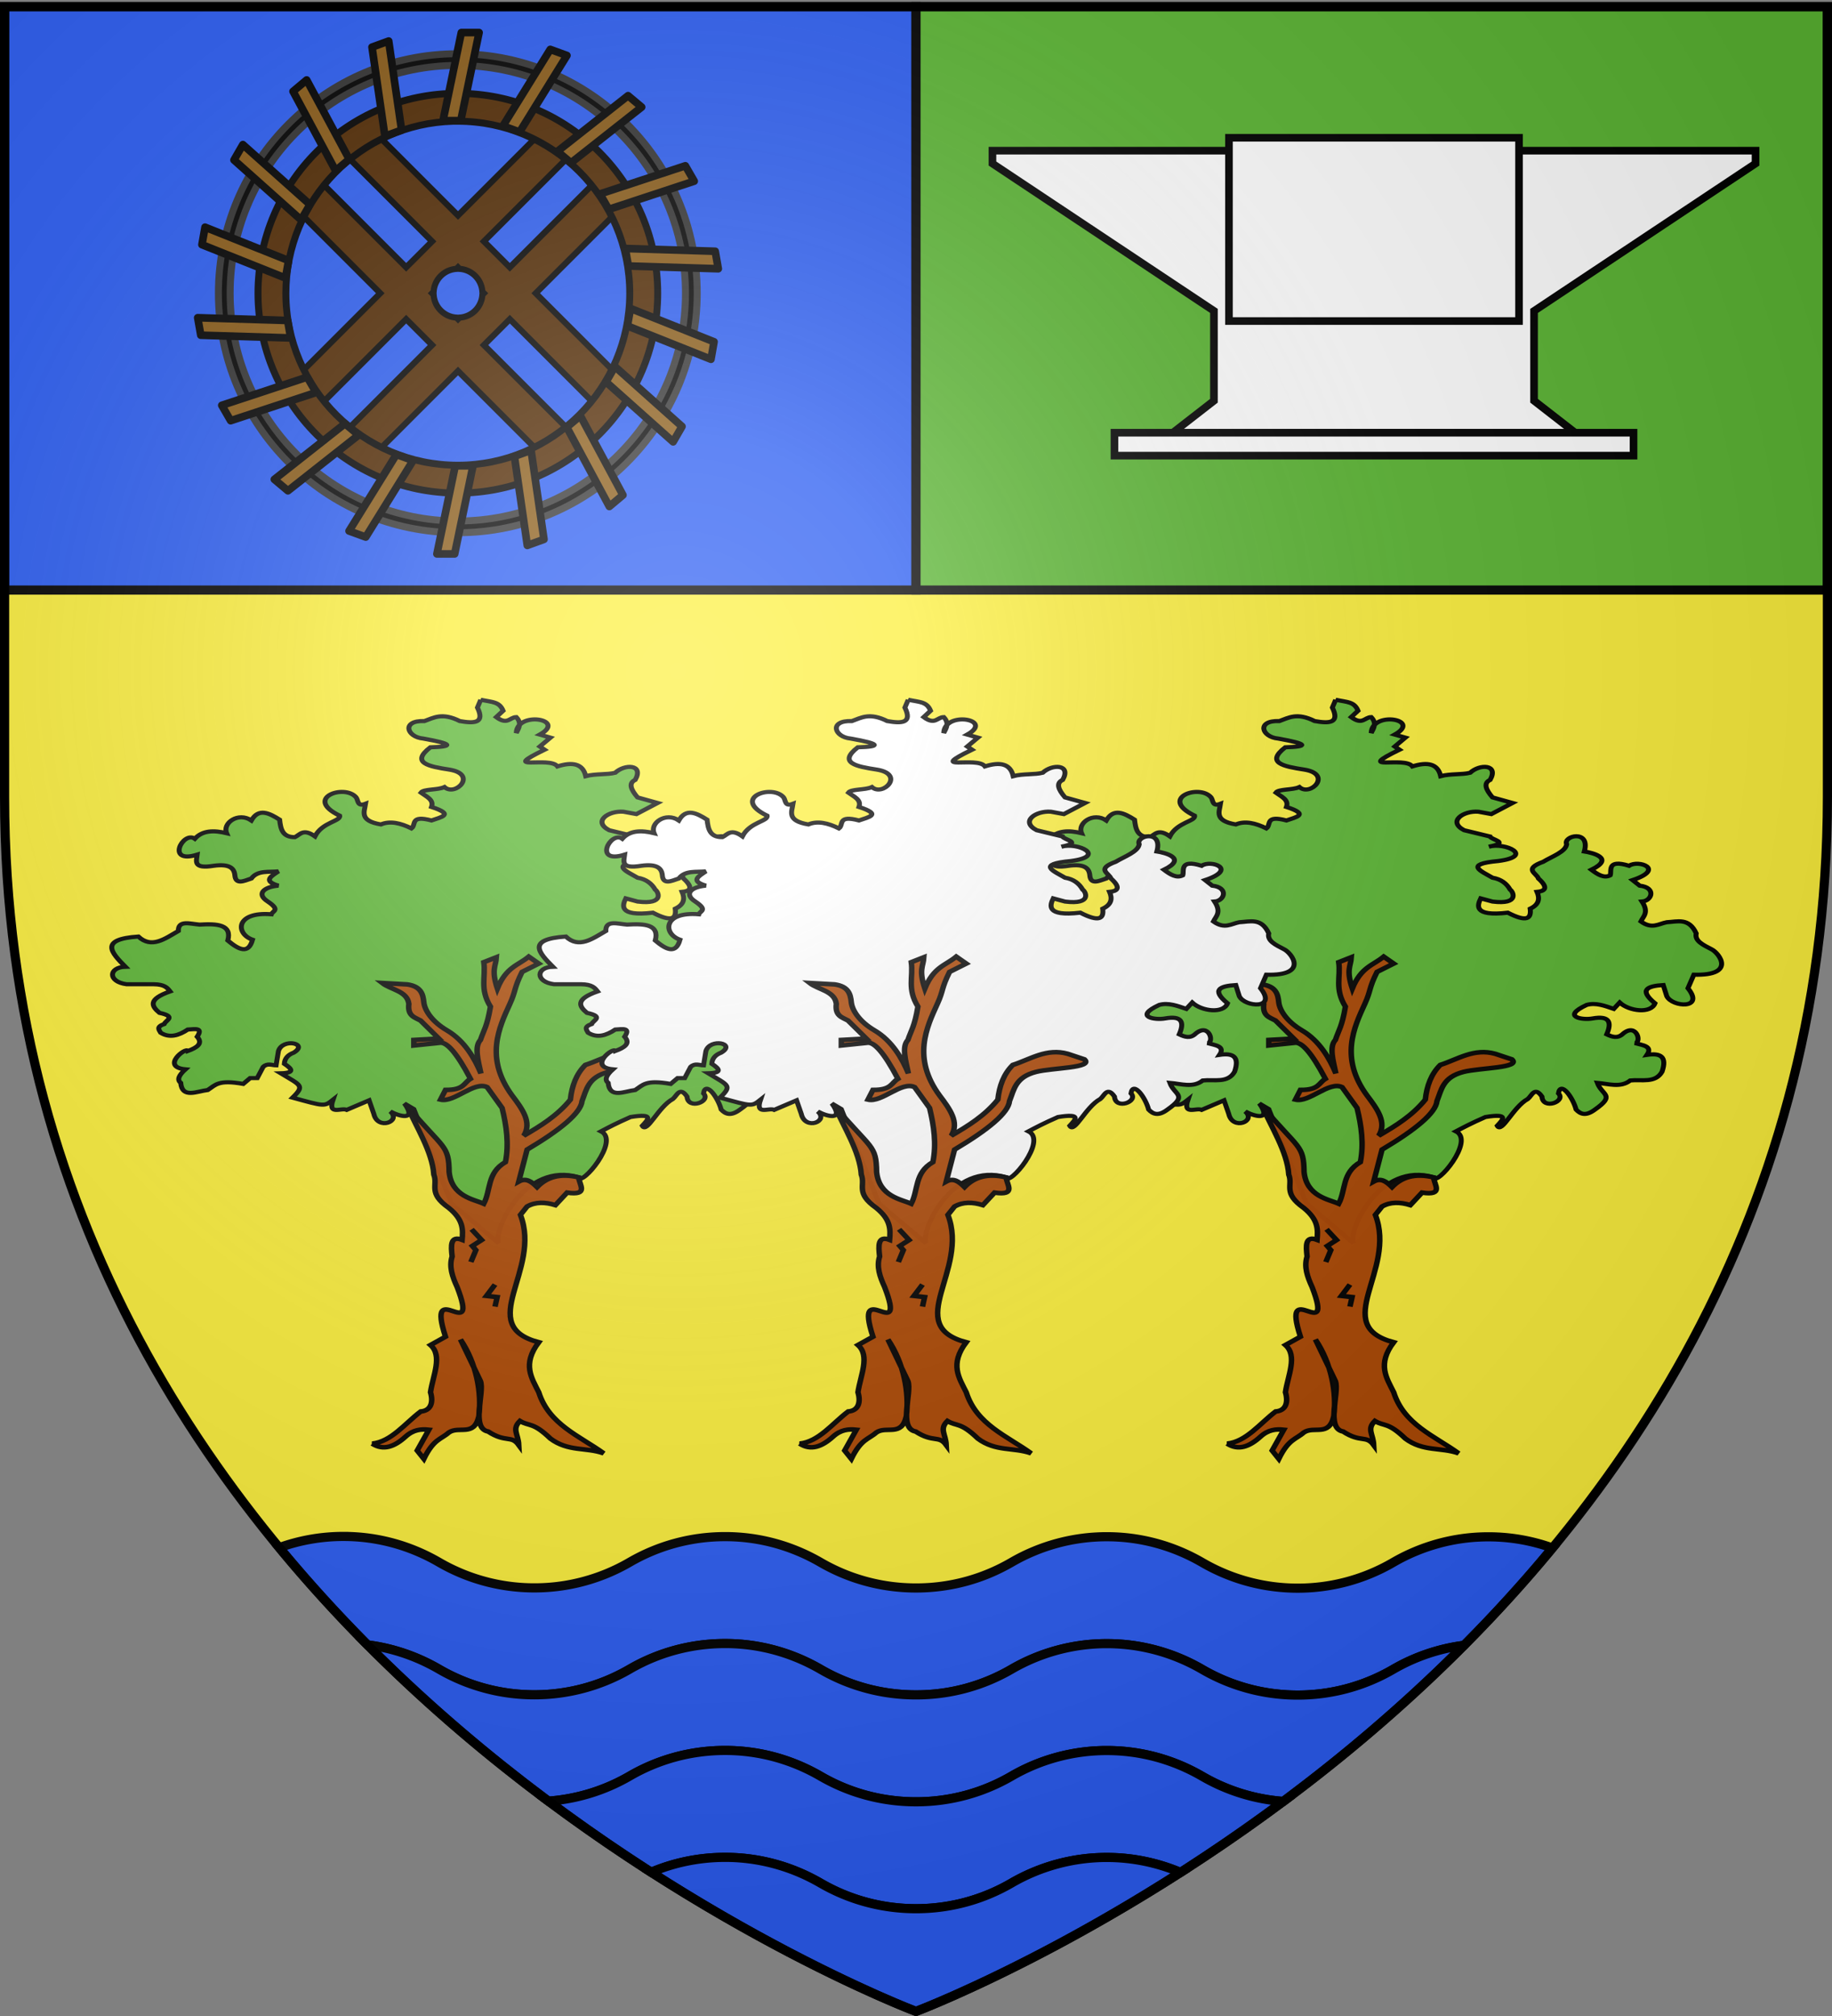 <svg xmlns="http://www.w3.org/2000/svg" xmlns:xlink="http://www.w3.org/1999/xlink" height="660" width="600" version="1.0"><rect width="100%" height="100%" fill="#808080" stroke="none"/><defs><g id="g"><path transform="rotate(18 3.157 -.5)" d="M0 0v1h.5L0 0z" id="f"/><use height="540" width="810" transform="scale(-1 1)" xlink:href="#f"/></g><g id="n"><use height="540" width="810" transform="rotate(72)" xlink:href="#m"/><use height="540" width="810" transform="rotate(144)" xlink:href="#m"/></g><g id="c"><path transform="rotate(18 3.157 -.5)" d="M0 0v1h.5L0 0z" id="b"/><use height="540" width="810" transform="scale(-1 1)" xlink:href="#b"/></g><g id="d"><use height="540" width="810" transform="rotate(72)" xlink:href="#c"/><use height="540" width="810" transform="rotate(144)" xlink:href="#c"/></g><g id="m"><path transform="rotate(18 3.157 -.5)" d="M0 0v1h.5L0 0z" id="l"/><use height="540" width="810" transform="scale(-1 1)" xlink:href="#l"/></g><g id="k"><use xlink:href="#j" transform="rotate(72)" width="810" height="540"/><use xlink:href="#j" transform="rotate(144)" width="810" height="540"/></g><g id="h"><use height="540" width="810" transform="rotate(72)" xlink:href="#g"/><use height="540" width="810" transform="rotate(144)" xlink:href="#g"/></g><g id="j"><path id="i" d="M0 0v1h.5L0 0z" transform="rotate(18 3.157 -.5)"/><use xlink:href="#i" transform="scale(-1 1)" width="810" height="540"/></g><radialGradient xlink:href="#a" id="p" gradientUnits="userSpaceOnUse" gradientTransform="matrix(1.353 0 0 1.349 -77.63 -85.747)" cx="221.445" cy="226.331" fx="221.445" fy="226.331" r="300"/><linearGradient id="a"><stop style="stop-color:white;stop-opacity:.314" offset="0"/><stop offset=".19" style="stop-color:white;stop-opacity:.251"/><stop style="stop-color:#6b6b6b;stop-opacity:.125" offset=".6"/><stop style="stop-color:black;stop-opacity:.125" offset="1"/></linearGradient><path id="e" d="M2.922 27.672c0-5.951 2.317-9.843 5.579-11.012 1.448-.519 3.307-.273 5.018 1.447 2.119 2.129 2.736 7.993-3.483 9.121.658-.956.619-3.081-.714-3.787-.99-.524-2.113-.253-2.676.123-.824.552-1.729 2.106-1.679 4.108H2.922z"/></defs><g style="display:inline"><path style="fill:#fcef3c;fill-opacity:1;fill-rule:evenodd;stroke:none" d="M300 658.5s298.5-112.32 298.5-397.772V2.176H1.5v258.552C1.5 546.18 300 658.5 300 658.5z"/><path style="fill:#2b5df2;fill-opacity:1;fill-rule:nonzero;stroke:#000;stroke-opacity:1;stroke-width:3" d="M1.5 2.176H300v191H1.5z"/><path style="fill:#5ab532;fill-opacity:1;fill-rule:nonzero;stroke:#000;stroke-opacity:1;stroke-width:3" d="M300 2.176h298.5v191H300z"/><path style="fill:#2b5df2;fill-opacity:1;stroke:#000;stroke-opacity:1;stroke-width:3" d="M112.5 503a62.066 62.066 0 0 0-21.031 3.656c9.33 11.299 19.02 21.902 28.906 31.844 8.431 1.076 16.327 3.851 23.375 7.938a62.104 62.104 0 0 0 31.25 8.406 62.064 62.064 0 0 0 31.25-8.407c9.2-5.331 19.858-8.374 31.25-8.375 11.396 0 22.047 3.103 31.25 8.438 9.2 5.332 19.858 8.375 31.25 8.375 11.396 0 22.047-3.04 31.25-8.375a62.104 62.104 0 0 1 31.25-8.406c11.396 0 22.047 3.102 31.25 8.437a62.104 62.104 0 0 0 31.25 8.407 62.065 62.065 0 0 0 31.25-8.407 62.067 62.067 0 0 1 23.219-7.875c9.904-9.951 19.62-20.562 28.969-31.875a61.783 61.783 0 0 0-20.938-3.656 62.105 62.105 0 0 0-31.25 8.406 62.065 62.065 0 0 1-31.25 8.406 62.104 62.104 0 0 1-31.25-8.406c-9.203-5.335-19.854-8.437-31.25-8.437a62.104 62.104 0 0 0-31.25 8.406c-9.203 5.335-19.854 8.375-31.25 8.375-11.392 0-22.05-3.043-31.25-8.375-9.203-5.335-19.854-8.438-31.25-8.438-11.392 0-22.05 3.044-31.25 8.375a62.064 62.064 0 0 1-31.25 8.407 62.104 62.104 0 0 1-31.25-8.407c-9.203-5.335-19.854-8.437-31.25-8.437z"/><path style="fill:#2b5df2;fill-opacity:1;stroke:#000;stroke-opacity:1;stroke-width:3" d="M237.5 538.063c-11.392 0-22.05 3.043-31.25 8.375a62.064 62.064 0 0 1-31.25 8.406 62.104 62.104 0 0 1-31.25-8.407c-7.048-4.086-14.944-6.86-23.375-7.937 19.497 19.607 39.717 36.61 59.25 51.156a61.983 61.983 0 0 0 26.625-8.218c9.2-5.332 19.858-8.375 31.25-8.375 11.396 0 22.047 3.102 31.25 8.437 9.2 5.332 19.858 8.375 31.25 8.375 11.396 0 22.047-3.04 31.25-8.375a62.104 62.104 0 0 1 31.25-8.406c11.396 0 22.047 3.102 31.25 8.437a62.038 62.038 0 0 0 26.531 8.219c19.514-14.524 39.704-31.517 59.188-51.094a62.067 62.067 0 0 0-23.219 7.875 62.065 62.065 0 0 1-31.25 8.407 62.104 62.104 0 0 1-31.25-8.407c-9.203-5.335-19.854-8.437-31.25-8.437a62.104 62.104 0 0 0-31.25 8.406c-9.203 5.335-19.854 8.375-31.25 8.375-11.392 0-22.05-3.043-31.25-8.375-9.203-5.335-19.854-8.438-31.25-8.438z"/><path style="fill:#2b5df2;fill-opacity:1;stroke:#000;stroke-opacity:1;stroke-width:3" d="M237.5 573.063c-11.392 0-22.05 3.043-31.25 8.375a61.983 61.983 0 0 1-26.625 8.218 585.58 585.58 0 0 0 33.656 23.282c7.448-3.146 15.626-4.875 24.219-4.875 11.396 0 22.047 3.102 31.25 8.437 9.2 5.332 19.858 8.375 31.25 8.375 11.396 0 22.047-3.04 31.25-8.375a62.104 62.104 0 0 1 31.25-8.406c8.561 0 16.703 1.773 24.125 4.906a585.27 585.27 0 0 0 33.656-23.25 62.038 62.038 0 0 1-26.531-8.219c-9.203-5.335-19.854-8.437-31.25-8.437a62.104 62.104 0 0 0-31.25 8.406c-9.203 5.335-19.854 8.375-31.25 8.375-11.392 0-22.05-3.043-31.25-8.375-9.203-5.335-19.854-8.438-31.25-8.438z"/><path style="fill:#2b5df2;fill-opacity:1;stroke:#000;stroke-opacity:1;stroke-width:3" d="M237.5 608.063c-8.593 0-16.771 1.729-24.219 4.875C262.083 644.22 300 658.5 300 658.5s37.87-14.259 86.625-45.5c-7.422-3.133-15.564-4.906-24.125-4.906a62.104 62.104 0 0 0-31.25 8.406c-9.203 5.335-19.854 8.375-31.25 8.375-11.392 0-22.05-3.043-31.25-8.375-9.203-5.335-19.854-8.438-31.25-8.438z"/><path style="opacity:.583;fill:#fff;fill-opacity:1;stroke:none" d="M-314.021 218.257h70.561V320.81h-70.561z"/></g><path d="M31.113 603.431 0 634.544l-31.113-31.113-8.485 8.486 31.113 31.112-8.486 8.486-31.112-31.113-8.486 8.485L-25.456 660l-31.113 31.113 8.486 8.485 31.112-31.113 8.486 8.486-31.113 31.112 8.485 8.486L0 685.456l31.113 31.113 8.485-8.486-31.113-31.112 8.486-8.486 31.112 31.113 8.486-8.485L25.456 660l31.113-31.113-8.486-8.485-31.112 31.113-8.486-8.486 31.113-31.112-8.485-8.486zM5.657 654.343a7.952 7.952 0 0 1 2.32 5.149l.508.508-.508.508a7.952 7.952 0 0 1-2.32 5.149 7.952 7.952 0 0 1-5.149 2.32l-.508.508-.508-.508a7.952 7.952 0 0 1-5.149-2.32 7.952 7.952 0 0 1-2.32-5.149l-.508-.508.508-.508a7.952 7.952 0 0 1 2.32-5.149 7.952 7.952 0 0 1 5.149-2.32l.508-.508.508.508a7.952 7.952 0 0 1 5.149 2.32z" style="fill:#502800;fill-opacity:1;fill-rule:nonzero;stroke:#000;stroke-width:2;stroke-opacity:1" transform="translate(150 -564)"/><path style="fill:#502800;fill-opacity:1;stroke:#000;stroke-width:2.28;stroke-miterlimit:4;stroke-opacity:1;stroke-dasharray:none" d="M-.063 594.563C-36.19 594.563-65.5 623.872-65.5 660c0 36.129 29.31 65.438 65.437 65.438 36.129 0 65.47-29.31 65.47-65.438s-29.341-65.437-65.47-65.437zm-1.468 9.125c.482-.013.983 0 1.468 0 31.087 0 56.313 25.226 56.313 56.312 0 31.087-25.226 56.313-56.313 56.313-31.086 0-56.312-25.226-56.312-56.313 0-30.6 24.428-55.54 54.844-56.312z" transform="translate(150 -564)"/><path style="fill:#000;fill-opacity:1;stroke:#313131;stroke-width:2.28;stroke-miterlimit:4;stroke-opacity:1;stroke-dasharray:none" d="M-.063 581.594c-43.278 0-78.406 35.128-78.406 78.406 0 43.278 35.128 78.407 78.406 78.407 43.279 0 78.407-35.129 78.407-78.407S43.216 581.594-.063 581.594zM-2 585.438c.64-.016 1.294 0 1.937 0 41.159 0 74.563 33.404 74.563 74.562 0 41.159-33.404 74.563-74.563 74.563-41.158 0-74.562-33.404-74.562-74.563 0-40.515 32.354-73.54 72.625-74.562z" transform="translate(150 -564)"/><path style="fill:#895a16;stroke:#000;stroke-width:2.5;stroke-linecap:round;stroke-linejoin:round;stroke-miterlimit:4;stroke-opacity:1;stroke-dasharray:none" d="m1.094 574.657-6 28.843H.906l6-28.843H1.094zM-.906 716.5l-6 28.844h5.812l6-28.844H-.906zM-28.162 579.43l4.227 29.156 5.462-1.988-4.227-29.157-5.462 1.988zM18.472 713.403l4.227 29.156 5.462-1.988-4.227-29.156-5.462 1.988zM-54.02 593.92l13.944 25.952 4.453-3.736-13.944-25.952-4.453 3.736zM35.623 703.864l13.944 25.953 4.453-3.737-13.944-25.952-4.453 3.736zM-73.363 616.381-51.383 636l2.906-5.034-21.98-19.618-2.906 5.034zM48.477 689.035l21.98 19.618 2.906-5.034-21.98-19.618-2.906 5.034zM-83.857 644.103l27.363 10.918 1.01-5.724-27.364-10.918-1.01 5.724zM55.484 670.704l27.364 10.917 1.01-5.724-27.364-10.917-1.01 5.724zM-84.237 673.743l29.447.9-1.01-5.724-29.446-.9 1.009 5.724zM55.799 651.082l29.447.9-1.009-5.724-29.447-.9 1.009 5.724zM-74.457 701.725l27.98-9.226-2.907-5.034-27.979 9.226 2.906 5.034zM49.384 632.535l27.979-9.226-2.906-5.033-27.98 9.225 2.907 5.034zM-55.696 724.674l23.137-18.239-4.453-3.736-23.136 18.24 4.452 3.735zM37.012 617.301l23.136-18.239-4.452-3.736-23.137 18.24 4.453 3.735zM-30.217 739.823l15.503-25.052-5.462-1.988-15.503 25.052 5.462 1.988zM20.176 607.218l15.503-25.053-5.462-1.988-15.503 25.053 5.462 1.988z" transform="translate(150 -564)"/><g style="display:inline" id="o"><path d="M281.62 229.088c3.253.829 5.075.603 6.102 3.596l-1.868 2.08c3.095 2.75 3.659.036 5.463 0 1.566 1.988.702 3.584 0 5.205.148-7.318 13.956-4.498 6.427.521l2.89.996-2.89 2.909 1.286 1.04c-12.545 7.348 1.374 2.006 3.535 5.467 4.068-1.533 6.917-.95 7.712 3.196 2.678-.857 5.883-.432 8.035-1.113 2.585-2.9 7.88-2.853 5.463 2.343-1.899 1.053-1.191 3.161.642 5.726l5.464 1.822-5.785 3.645-3.535-.781c-4.114-.379-8.486 3.188-3.886 6.06l7.073 2.055c.253 1.094 5.68 1.908-.295 3.338 4.425-1.567 12.541 3.124 2.571 4.686-9.552 1.04-4.643 3.334-1.607 5.466 2.364.484 3.86 1.906 4.82 3.905.776.56 2.756 5.02-4.82 3.904l-3.213-1.041c-.835 2.115-2.243 6.028 7.391 4.686 5.24 3.244 6.459 1.872 6.106-1.302 2.493-1.405 2.642-3.352 1.872-5.512 2.045-.239 3.312-1.208.378-4.38-.431-1.722-4.222-3.056 1.285-5.466 2.49-1.797 6.075-3.238 6.427-5.727-1.12-2.779 6.555-5.053 4.82 2.343 2.05.393 8.492 2.148 1.929 5.987 1.714 1.551 3.428 2.882 5.142 1.822.445-1.462-1.034-5.395 5.142-3.123 2.543-2.08 10.013 1.08.964 4.685l1.928 1.822c4.565.595 3.38 4.962.643 5.206 1.92 3.539.4 4.754-.322 6.508 3.061 2.654 4.872.75 7.07.26 2.905-.16 6.02-1.596 8.035 3.644-.491 2.499 1.948 3.81 4.177 5.207 2.06 1.202 6.903 8.707-4.82 8.33l-1.607 4.425c4.685 6.99-4.327 6.236-5.785 2.603l-.964-3.645c-4.301.33-6.772 1.52-2.25 5.987-1.12 3.478-7.039 2.619-9.64-.26l-1.607 2.083c-2.464-1.012-4.928-2.13-7.391-1.302-7.047 3.91-1.162 5.04 1.606 4.425 4.657-.995 5.271 1.284 3.857 5.206 1.5.852 3 1.498 4.499-.26 3.644-3.59 5.138 2.917 3.214 3.124 1.984.706 4.942.935 3.273 3.856 3.698-.662 5.534.528 4.118 5.515-1.818 3.854-5.577 2.468-8.677 2.863-2.653 2.506-5.91 1.093-8.998.78 1.275 4.102 5.071 3.947-.643 8.756-2.565 2.298-3.966 1.453-5.142 0-.844-3.906-4.237-9.567-4.82-5.302 2.15 2.634-4.248 5.536-4.5 1.042-1.987-3.436-2.732-.333-3.856.78-4.034 2.622-7.123 11.456-8.355 8.781 1.565-2.022 3.419-4.16-3.214-2.863-3.918 2.064-5.936 3.359-8.034 4.686 5.242 3.101-5.444 18.164-6.101 15.066-14.538-5.41-23.515 17.393-21.853 21.562l-12.86-12.997-10.283-30.92-2.57-1.822c3.478 5.762-1.352 4.258-3.857 2.603 3.126 3.177-3.441 6.354-4.5.78l-1.285-4.424-6.106 3.123c-1.44-.833-5.246 1.954-3.74-3.311-2.425 2.298-2.31 2.176-11.042-.689 3.396-3.991 2.286-3.982-3.214-7.974 3.97-.132 3.024-1.489.964-3.123.11-1.82 1.058-2.962 2.57-3.645 4.187-3.014-3.037-4.843-4.177-.52l-.643 4.685c-1.178-.025-2.356-.828-3.535.52l-1.606 3.645h-1.929l-1.898 1.913c-6.822-1.454-7.534.333-9.67 1.992-3.028.437-6.988 2.886-7.392-2.343-1.112-1.06-.407-2.609 1.285-4.425-6.962-.79.32-7.52.643-5.987 2.523-1.128 4.23-2.433 2.571-4.686 1.743-3.15-.73-2.458-2.57-2.343-2.465 1.961-4.929 2.857-7.392 1.042-.438-.955-1.294-1.91.964-2.864.382-1.214 3.45-2.43-1.286-3.644-2.218-2.2-3.217-4.454 2.893-7.028-.742-1.15-1.474-2.304-4.5-2.343h-7.39c-5.142-.811-4.962-5.565-.322-5.727-3.8-4.6-7.273-9.003 3.535-9.891 3.642 4.057 7.284.69 10.926-1.822-.084-3.683 3.216-2.34 5.785-2.083 4.815-.362 8.9-.042 7.712 5.206 2.972 2.985 5.63 4.637 6.75-.26-4.728-1.99-4.646-9.292 5.141-8.33.303-1.107 2.578-1.327-.964-4.165-3.283-2.523-1.055-4.811 2.892-5.206-4.424-1.562-1.91-3.123 0-4.685-2.612.36-5.638-.452-7.391 2.342-2.022.817-4.28 2.157-4.5-1.04-.17-2.307-1.422-3.835-5.784-3.124-5.636 1.104-4.731-1.459-4.499-3.645-8.722 3.25-3.834-7.916-.643-5.206 2.09-2.776 5.19-2.82 8.677-1.822-1.193-3.299 3.177-7.06 6.749-4.165 1.982-4.139 4.81-2.461 7.713-.26.29 2.929.678 5.768 4.177 5.727 1.44-.858 2.272-2.948 5.463-.26 2.042-4.733 7.05-4.882 6.75-6.769-9.96-5.775 1.396-10.501 4.498-5.987.616.987.26 3.155 2.571 2.083-.346 2.658-1.754 5.562 4.178 6.768 2.523-1.264 5.365-.46 8.355 1.301 1.348-1.181-.48-4.467 5.464-2.603 2.49-1.072 6.48-1.9 0-4.425.718-2.38-1.403-3.38-2.893-4.686.748-1.255 4.58-.795 6.428-1.822 3.01 3.219 9.164-4.237 1.285-5.726-5.526-1.015-10.624-2.188-5.142-7.289 6.372-.221 6.212-1.125-1.928-2.863-4.53-.478-6.017-6.012.321-5.727 2.594-1.106 4.806-2.89 9.641 0 3.908.818 6.928.753 4.82-4.425l.909-2.552z" style="fill:#5ab532;fill-opacity:1;stroke:#000;stroke-width:1.35;stroke-miterlimit:4;stroke-opacity:1;stroke-dasharray:none;display:inline" transform="matrix(1.2 0 0 1 -180.493 0)"/><path style="opacity:.98;fill:#a40;fill-opacity:1;stroke:#000;stroke-width:1.5;stroke-miterlimit:4;stroke-opacity:1;stroke-dasharray:none" d="M965.767 452.024c5.234-.639 8.944-6.613 13.244-10.518 2.857-.29 3.464-3.082 2.663-6.298.68-5.491 3.354-11.979 0-15.452l4.09-2.727c-5.455-20.24 9.458 3.188 3.181-16.264-1.285-3.333-2.256-6.665-1.363-9.998-.333-3.556-.54-6.937 2.727-5.454.216-3.246.45-6.49-3.636-10.453-5.777-4.897-2.9-7.321-4.09-10.908-.411-7.488-4.825-15.642-7.272-22.451 10.043 14.259 11.342 12.591 11.45 21.605.689 8.056 6.785 8.94 9.456 10.39 1.97-4.544.847-10.12 5.908-13.634.99-5.908.29-11.816-.909-17.725l-4.09-6.817c-3.56-2.05-8.972 5.168-12.726 4.09l1.364-3.18c5.154.022 4.923-2.263 6.817-3.637-3.857-8.743-6.399-11.894-8.18-11.816l-7.272.909v-1.818l6.817-.454-5-5.909c-1.573-1.048-3.585-1.439-3.18-5.453-.47-4.228-4.837-4.557-7.272-6.818l6.817.455c3.802.663 4.32 3.201 4.545 5.908.283 2.783 2.373 6.367 6.3 9.134 4.856 3.421 7.595 9.29 9.281 14.11-.755-4.228-1.87-8.743-.13-10.973.91-3.25 1.819-4.394 2.728-10.907-2.995-5.804-1.236-9.706-1.818-14.544l3.44-1.623c-.154 2.998-1.456 3.986.261 10.258 2.453-7.118 5.647-7.565 8.57-10.453l2.727 2.273-4.545 2.727c-2.284 5.49-1.645 6.036-3.315 10.417-2.937 7.697-6.952 17.716.588 30.031 2.767 4.393 5.492 8.787 3.181 13.18 4.66-3.265 9.106-6.523 12.726-11.816.407-4.505 1.607-8.415 4.09-11.362 4.837-1.863 9.21-5.582 14.998-3.636l4.545 1.818c2.548 2.85-8.76 2.733-13.18 4.09-5.696 1.727-6.039 5.834-7.272 9.544-.32 3.926-5.848 9.384-14.998 15.907l-2.272 10.453c1.987-1.32 3.524.062 5 1.818 2.6-3.197 6.166-4.656 11.361-3.182.071 2.276 2.966 6.072-3.181 5l-3.182 4.09c-2.812-1.035-5.432-1.106-7.726.454l-1.818 2.727c5.872 18.287-12.552 36.178 5 41.715-4.573 7.212-1.95 11.657 0 16.36 2.798 10.553 11.084 14.247 17.724 19.998-4.848-2.05-9.695-.468-14.543-4.832-4.724-5.45-5.718-3.916-8.322-5.752-2.244 2.708-.471 4.188-.313 7.857-2.032-3.318-3.525-.627-8.348-4.41-4.818-1.045-.973-12.687-2.105-16.496l-5.454-13.634c4.34 7.726 5.856 17.452 5 25.178-1.323 6.812-5.397 2.992-8.181 5.272-2.212 2.336-4.137 2.088-6.817 8.635l-1.818-2.727 3.181-6.817c-2.12-.276-4.242-.03-6.363 2.272-3.03 3.306-6.06 4.67-9.09 2.273z" transform="matrix(1.2 0 0 1 -1037.015 20.588)"/><path style="fill:#a40;fill-opacity:1;stroke:#000;stroke-width:1.5;stroke-miterlimit:4;stroke-opacity:1;stroke-dasharray:none" d="m992.892 381.858 2.729 3.508-2.534 1.95.974 1.364-1.364 3.898M999.282 399.96l-2.34 3.703 2.924.39-.584 3.118" transform="matrix(1.2 0 0 1 -1037.015 20.588)"/></g><use style="display:inline" xlink:href="#o" transform="translate(280)" width="600" height="660"/><g style="display:inline"><path style="fill:#fff;fill-opacity:1;stroke:#000;stroke-width:1.35;stroke-miterlimit:4;stroke-opacity:1;stroke-dasharray:none;display:inline" d="M281.62 229.088c3.253.829 5.075.603 6.102 3.596l-1.868 2.08c3.095 2.75 3.659.036 5.463 0 1.566 1.988.702 3.584 0 5.205.148-7.318 13.956-4.498 6.427.521l2.89.996-2.89 2.909 1.286 1.04c-12.545 7.348 1.374 2.006 3.535 5.467 4.068-1.533 6.917-.95 7.712 3.196 2.678-.857 5.883-.432 8.035-1.113 2.585-2.9 7.88-2.853 5.463 2.343-1.899 1.053-1.191 3.161.642 5.726l5.464 1.822-5.785 3.645-3.535-.781c-4.114-.379-8.486 3.188-3.886 6.06l7.073 2.055c.253 1.094 5.68 1.908-.295 3.338 4.425-1.567 12.541 3.124 2.571 4.686-9.552 1.04-4.643 3.334-1.607 5.466 2.364.484 3.86 1.906 4.82 3.905.776.56 2.756 5.02-4.82 3.904l-3.213-1.041c-.835 2.115-2.243 6.028 7.391 4.686 5.24 3.244 6.459 1.872 6.106-1.302 2.493-1.405 2.642-3.352 1.872-5.512 2.045-.239 3.312-1.208.378-4.38-.431-1.722-4.222-3.056 1.285-5.466 2.49-1.797 6.075-3.238 6.427-5.727-1.12-2.779 6.555-5.053 4.82 2.343 2.05.393 8.492 2.148 1.929 5.987 1.714 1.551 3.428 2.882 5.142 1.822.445-1.462-1.034-5.395 5.142-3.123 2.543-2.08 10.013 1.08.964 4.685l1.928 1.822c4.565.595 3.38 4.962.643 5.206 1.92 3.539.4 4.754-.322 6.508 3.061 2.654 4.872.75 7.07.26 2.905-.16 6.02-1.596 8.035 3.644-.491 2.499 1.948 3.81 4.177 5.207 2.06 1.202 6.903 8.707-4.82 8.33l-1.607 4.425c4.685 6.99-4.327 6.236-5.785 2.603l-.964-3.645c-4.301.33-6.772 1.52-2.25 5.987-1.12 3.478-7.039 2.619-9.64-.26l-1.607 2.083c-2.464-1.012-4.928-2.13-7.391-1.302-7.047 3.91-1.162 5.04 1.606 4.425 4.657-.995 5.271 1.284 3.857 5.206 1.5.852 3 1.498 4.499-.26 3.644-3.59 5.138 2.917 3.214 3.124 1.984.706 4.942.935 3.273 3.856 3.698-.662 5.534.528 4.118 5.515-1.818 3.854-5.577 2.468-8.677 2.863-2.653 2.506-5.91 1.093-8.998.78 1.275 4.102 5.071 3.947-.643 8.756-2.565 2.298-3.966 1.453-5.142 0-.844-3.906-4.237-9.567-4.82-5.302 2.15 2.634-4.248 5.536-4.5 1.042-1.987-3.436-2.732-.333-3.856.78-4.034 2.622-7.123 11.456-8.355 8.781 1.565-2.022 3.419-4.16-3.214-2.863-3.918 2.064-5.936 3.359-8.034 4.686 5.242 3.101-5.444 18.164-6.101 15.066-14.538-5.41-23.515 17.393-21.853 21.562l-12.86-12.997-10.283-30.92-2.57-1.822c3.478 5.762-1.352 4.258-3.857 2.603 3.126 3.177-3.441 6.354-4.5.78l-1.285-4.424-6.106 3.123c-1.44-.833-5.246 1.954-3.74-3.311-2.425 2.298-2.31 2.176-11.042-.689 3.396-3.991 2.286-3.982-3.214-7.974 3.97-.132 3.024-1.489.964-3.123.11-1.82 1.058-2.962 2.57-3.645 4.187-3.014-3.037-4.843-4.177-.52l-.643 4.685c-1.178-.025-2.356-.828-3.535.52l-1.606 3.645h-1.929l-1.898 1.913c-6.822-1.454-7.534.333-9.67 1.992-3.028.437-6.988 2.886-7.392-2.343-1.112-1.06-.407-2.609 1.285-4.425-6.962-.79.32-7.52.643-5.987 2.523-1.128 4.23-2.433 2.571-4.686 1.743-3.15-.73-2.458-2.57-2.343-2.465 1.961-4.929 2.857-7.392 1.042-.438-.955-1.294-1.91.964-2.864.382-1.214 3.45-2.43-1.286-3.644-2.218-2.2-3.217-4.454 2.893-7.028-.742-1.15-1.474-2.304-4.5-2.343h-7.39c-5.142-.811-4.962-5.565-.322-5.727-3.8-4.6-7.273-9.003 3.535-9.891 3.642 4.057 7.284.69 10.926-1.822-.084-3.683 3.216-2.34 5.785-2.083 4.815-.362 8.9-.042 7.712 5.206 2.972 2.985 5.63 4.637 6.75-.26-4.728-1.99-4.646-9.292 5.141-8.33.303-1.107 2.578-1.327-.964-4.165-3.283-2.523-1.055-4.811 2.892-5.206-4.424-1.562-1.91-3.123 0-4.685-2.612.36-5.638-.452-7.391 2.342-2.022.817-4.28 2.157-4.5-1.04-.17-2.307-1.422-3.835-5.784-3.124-5.636 1.104-4.731-1.459-4.499-3.645-8.722 3.25-3.834-7.916-.643-5.206 2.09-2.776 5.19-2.82 8.677-1.822-1.193-3.299 3.177-7.06 6.749-4.165 1.982-4.139 4.81-2.461 7.713-.26.29 2.929.678 5.768 4.177 5.727 1.44-.858 2.272-2.948 5.463-.26 2.042-4.733 7.05-4.882 6.75-6.769-9.96-5.775 1.396-10.501 4.498-5.987.616.987.26 3.155 2.571 2.083-.346 2.658-1.754 5.562 4.178 6.768 2.523-1.264 5.365-.46 8.355 1.301 1.348-1.181-.48-4.467 5.464-2.603 2.49-1.072 6.48-1.9 0-4.425.718-2.38-1.403-3.38-2.893-4.686.748-1.255 4.58-.795 6.428-1.822 3.01 3.219 9.164-4.237 1.285-5.726-5.526-1.015-10.624-2.188-5.142-7.289 6.372-.221 6.212-1.125-1.928-2.863-4.53-.478-6.017-6.012.321-5.727 2.594-1.106 4.806-2.89 9.641 0 3.908.818 6.928.753 4.82-4.425l.909-2.552z" transform="matrix(1.2 0 0 1 -40.493 0)"/><path d="M965.767 452.024c5.234-.639 8.944-6.613 13.244-10.518 2.857-.29 3.464-3.082 2.663-6.298.68-5.491 3.354-11.979 0-15.452l4.09-2.727c-5.455-20.24 9.458 3.188 3.181-16.264-1.285-3.333-2.256-6.665-1.363-9.998-.333-3.556-.54-6.937 2.727-5.454.216-3.246.45-6.49-3.636-10.453-5.777-4.897-2.9-7.321-4.09-10.908-.411-7.488-4.825-15.642-7.272-22.451 10.043 14.259 11.342 12.591 11.45 21.605.689 8.056 6.785 8.94 9.456 10.39 1.97-4.544.847-10.12 5.908-13.634.99-5.908.29-11.816-.909-17.725l-4.09-6.817c-3.56-2.05-8.972 5.168-12.726 4.09l1.364-3.18c5.154.022 4.923-2.263 6.817-3.637-3.857-8.743-6.399-11.894-8.18-11.816l-7.272.909v-1.818l6.817-.454-5-5.909c-1.573-1.048-3.585-1.439-3.18-5.453-.47-4.228-4.837-4.557-7.272-6.818l6.817.455c3.802.663 4.32 3.201 4.545 5.908.283 2.783 2.373 6.367 6.3 9.134 4.856 3.421 7.595 9.29 9.281 14.11-.755-4.228-1.87-8.743-.13-10.973.91-3.25 1.819-4.394 2.728-10.907-2.995-5.804-1.236-9.706-1.818-14.544l3.44-1.623c-.154 2.998-1.456 3.986.261 10.258 2.453-7.118 5.647-7.565 8.57-10.453l2.727 2.273-4.545 2.727c-2.284 5.49-1.645 6.036-3.315 10.417-2.937 7.697-6.952 17.716.588 30.031 2.767 4.393 5.492 8.787 3.181 13.18 4.66-3.265 9.106-6.523 12.726-11.816.407-4.505 1.607-8.415 4.09-11.362 4.837-1.863 9.21-5.582 14.998-3.636l4.545 1.818c2.548 2.85-8.76 2.733-13.18 4.09-5.696 1.727-6.039 5.834-7.272 9.544-.32 3.926-5.848 9.384-14.998 15.907l-2.272 10.453c1.987-1.32 3.524.062 5 1.818 2.6-3.197 6.166-4.656 11.361-3.182.071 2.276 2.966 6.072-3.181 5l-3.182 4.09c-2.812-1.035-5.432-1.106-7.726.454l-1.818 2.727c5.872 18.287-12.552 36.178 5 41.715-4.573 7.212-1.95 11.657 0 16.36 2.798 10.553 11.084 14.247 17.724 19.998-4.848-2.05-9.695-.468-14.543-4.832-4.724-5.45-5.718-3.916-8.322-5.752-2.244 2.708-.471 4.188-.313 7.857-2.032-3.318-3.525-.627-8.348-4.41-4.818-1.045-.973-12.687-2.105-16.496l-5.454-13.634c4.34 7.726 5.856 17.452 5 25.178-1.323 6.812-5.397 2.992-8.181 5.272-2.212 2.336-4.137 2.088-6.817 8.635l-1.818-2.727 3.181-6.817c-2.12-.276-4.242-.03-6.363 2.272-3.03 3.306-6.06 4.67-9.09 2.273z" style="opacity:.98;fill:#a40;fill-opacity:1;stroke:#000;stroke-width:1.5;stroke-miterlimit:4;stroke-opacity:1;stroke-dasharray:none" transform="matrix(1.2 0 0 1 -897.015 20.588)"/><path d="m992.892 381.858 2.729 3.508-2.534 1.95.974 1.364-1.364 3.898M999.282 399.96l-2.34 3.703 2.924.39-.584 3.118" style="fill:#a40;fill-opacity:1;stroke:#000;stroke-width:1.5;stroke-miterlimit:4;stroke-opacity:1;stroke-dasharray:none" transform="matrix(1.2 0 0 1 -897.015 20.588)"/></g><g style="display:inline"><path style="fill:#fff;fill-opacity:1;stroke:#000;stroke-width:2;stroke-miterlimit:4;stroke-opacity:1;stroke-dasharray:none" d="M-413.99 284.198v3.375l58.031 38.594v23.531l-10.937 8.5 52.875-.125 52.875.125-10.938-8.5v-23.53l58.032-38.595v-3.375H-413.99z" transform="matrix(1.25 0 0 1.25 842.526 -305.925)"/><path style="fill:#fff;fill-opacity:1;stroke:#000;stroke-width:2;stroke-miterlimit:4;stroke-opacity:1;stroke-dasharray:none" d="M-352.021 280.823v48h76v-48h-76zM-382.021 358.073v6h136v-6h-136z" transform="matrix(1.25 0 0 1.25 842.526 -305.925)"/></g><path d="M300 658.5s298.5-112.32 298.5-397.772V2.176H1.5v258.552C1.5 546.18 300 658.5 300 658.5z" style="opacity:1;fill:url(#p);fill-opacity:1;fill-rule:evenodd;stroke:none;stroke-width:1px;stroke-linecap:butt;stroke-linejoin:miter;stroke-opacity:1"/><path d="M300 658.5S1.5 546.18 1.5 260.728V2.176h597v258.552C598.5 546.18 300 658.5 300 658.5z" style="opacity:1;fill:none;fill-opacity:1;fill-rule:evenodd;stroke:#000;stroke-width:3;stroke-linecap:butt;stroke-linejoin:miter;stroke-miterlimit:4;stroke-dasharray:none;stroke-opacity:1"/></svg>